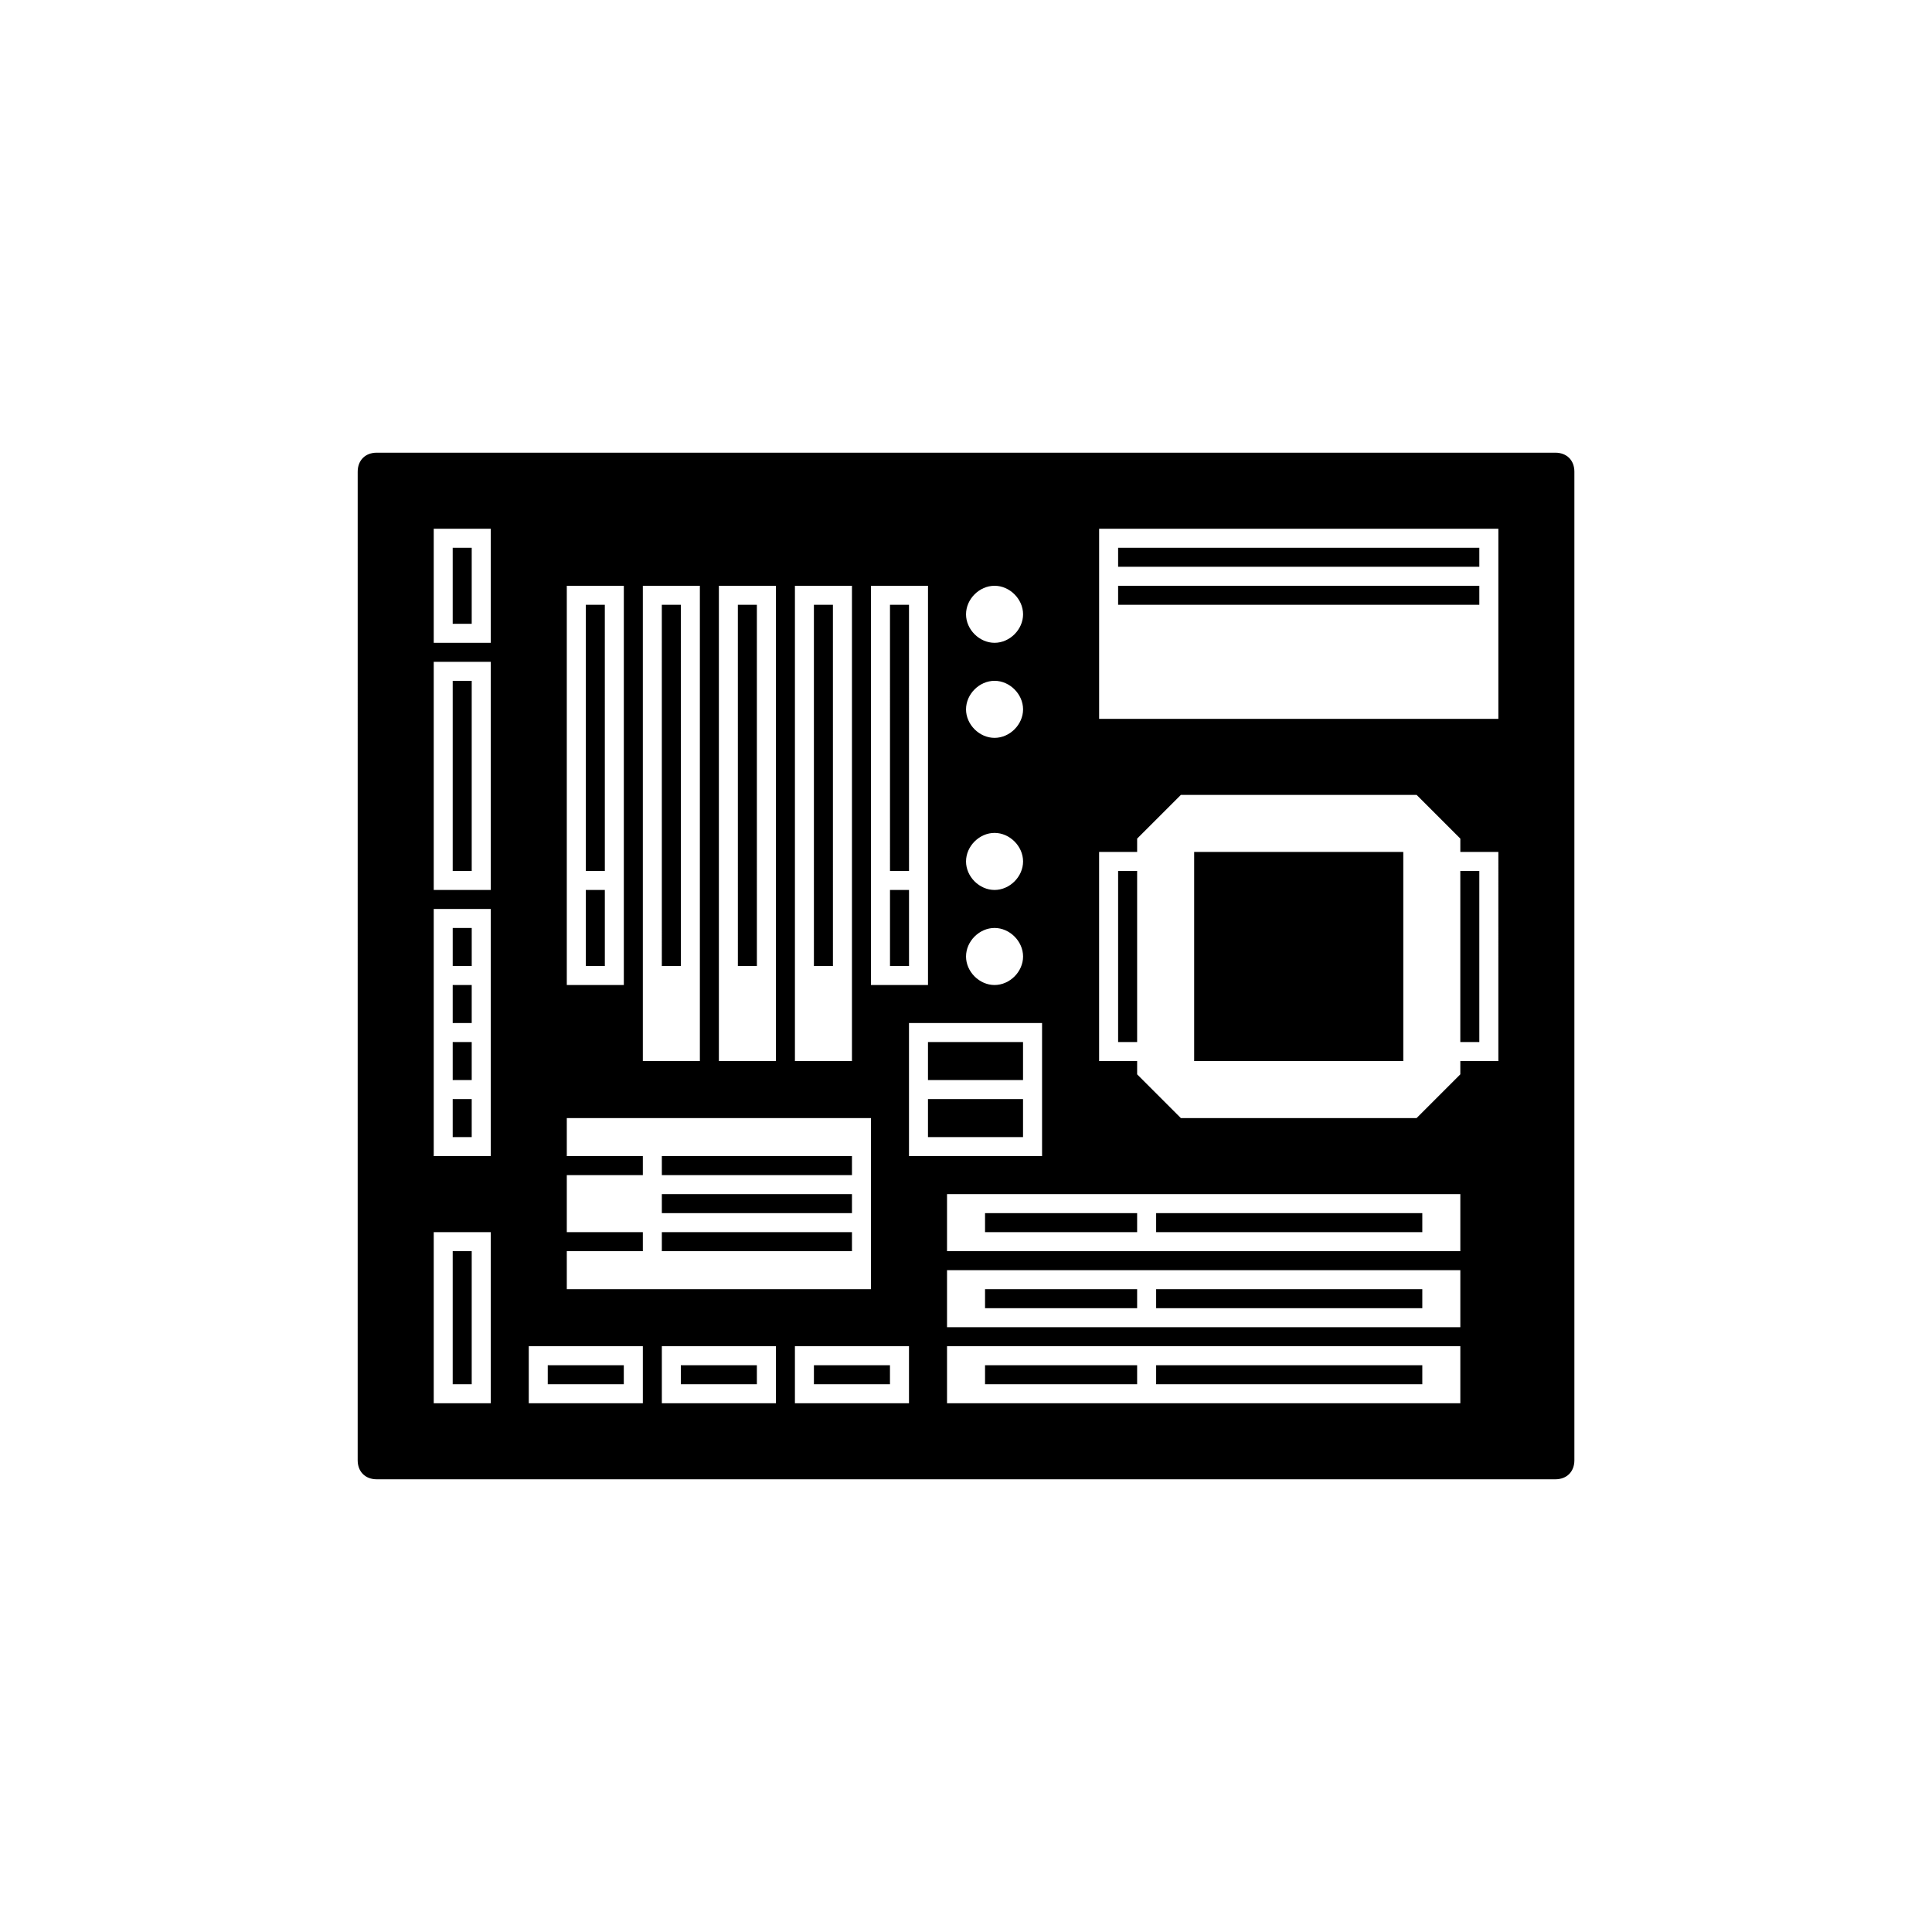 <?xml version="1.0" encoding="UTF-8"?>
<!-- Uploaded to: SVG Repo, www.svgrepo.com, Generator: SVG Repo Mixer Tools -->
<svg fill="#000000" width="800px" height="800px" version="1.1" viewBox="144 144 512 512" xmlns="http://www.w3.org/2000/svg">
 <path d="m269.01 374.81h-5.039v-50.383h5.039zm0 30.227h-5.039v10.078h5.039zm0 30.23h-5.039v10.078h5.039zm110.84 70.531h-20.152v5.039h20.152zm-110.84-85.645h-5.039v10.078h5.039zm75.57 85.645h-20.152v5.039h20.152zm-35.266 0h-20.152v5.039h20.152zm-40.305-216.64h-5.039v20.152h5.039zm0 186.41h-5.039v35.266h5.039zm90.688-75.57h5.039l-0.004-95.727h-5.039zm-40.305 0h5.039l-0.004-95.727h-5.039zm20.152 0h5.039l-0.004-95.727h-5.039zm50.379 30.227h25.191v-10.078h-25.191zm0 15.113h25.191v-10.078h-25.191zm-120.91-55.418h-5.039v10.078h5.039zm50.383 85.648h50.383v-5.039h-50.383zm0-20.152h50.383v-5.039h-50.383zm0 10.074h50.383v-5.039l-50.383 0.004zm141.07-40.305h55.418v-55.418h-55.418zm75.57-125.95h-95.723v5.039h95.723zm0-10.078h-95.723v5.039h95.723zm-95.723 130.99h5.039v-45.344h-5.039zm90.684 0h5.039v-45.344h-5.039zm30.23-151.14v261.98c0 3.023-2.016 5.039-5.039 5.039h-312.36c-3.023 0-5.039-2.016-5.039-5.039l0.004-261.98c0-3.023 2.016-5.039 5.039-5.039h312.36c3.019 0 5.035 2.016 5.035 5.039zm-161.22 37.785c0 4.031 3.527 7.559 7.559 7.559s7.559-3.527 7.559-7.559c-0.004-4.031-3.531-7.555-7.562-7.555s-7.555 3.523-7.555 7.555zm0 25.191c0 4.031 3.527 7.559 7.559 7.559s7.559-3.527 7.559-7.559c-0.004-4.031-3.531-7.559-7.562-7.559s-7.555 3.527-7.555 7.559zm0 40.305c0 4.031 3.527 7.559 7.559 7.559s7.559-3.527 7.559-7.559c-0.004-4.031-3.531-7.559-7.562-7.559s-7.555 3.527-7.555 7.559zm0 25.191c0 4.031 3.527 7.559 7.559 7.559s7.559-3.527 7.559-7.559c-0.004-4.031-3.531-7.559-7.562-7.559s-7.555 3.527-7.555 7.559zm-25.191 7.555h15.113v-105.8h-15.113zm-20.152 20.152h15.113v-125.95h-15.113zm-20.152 0h15.113v-125.95h-15.113zm-20.152 0h15.113v-125.95h-15.113zm-20.152-20.152h15.113v-105.8h-15.113zm0 80.609h80.609v-45.344l-80.609 0.004v10.078h20.152v5.039h-20.152v15.113h20.152v5.039h-20.152zm-20.152-15.113h-15.113v45.344h15.113zm0-85.648h-15.113v65.496h15.113zm0-65.492h-15.113v60.457h15.113zm0-35.27h-15.113v30.23h15.113zm40.305 216.64h-30.23v15.113h30.23zm35.266 0h-30.23v15.113h30.23zm35.266 0h-30.23v15.113h30.23zm0-50.383h35.266v-35.266h-35.266zm146.11 50.383h-136.03v15.113h136.03zm0-20.152h-136.03v15.113h136.03zm0-20.152h-136.03v15.113h136.03zm10.078-90.688h-10.078v-3.527l-11.586-11.586h-62.473l-11.59 11.586v3.527h-10.078v55.418h10.078v3.527l11.586 11.586h62.473l11.586-11.586 0.004-3.527h10.078zm0-85.648h-105.8v50.383h105.8zm-241.83 90.688h5.039l-0.004-70.535h-5.039zm0 25.191h5.039v-20.152h-5.039zm80.609 0h5.039v-20.152h-5.039zm0-25.191h5.039l-0.004-70.535h-5.039zm65.492 90.684h-40.305v5.039h40.305zm75.574 0h-70.535v5.039h70.535zm-75.574 20.152h-40.305v5.039h40.305zm75.574 0h-70.535v5.039h70.535zm-75.574 20.152h-40.305v5.039h40.305zm75.574 0h-70.535v5.039h70.535z"/>
</svg>
